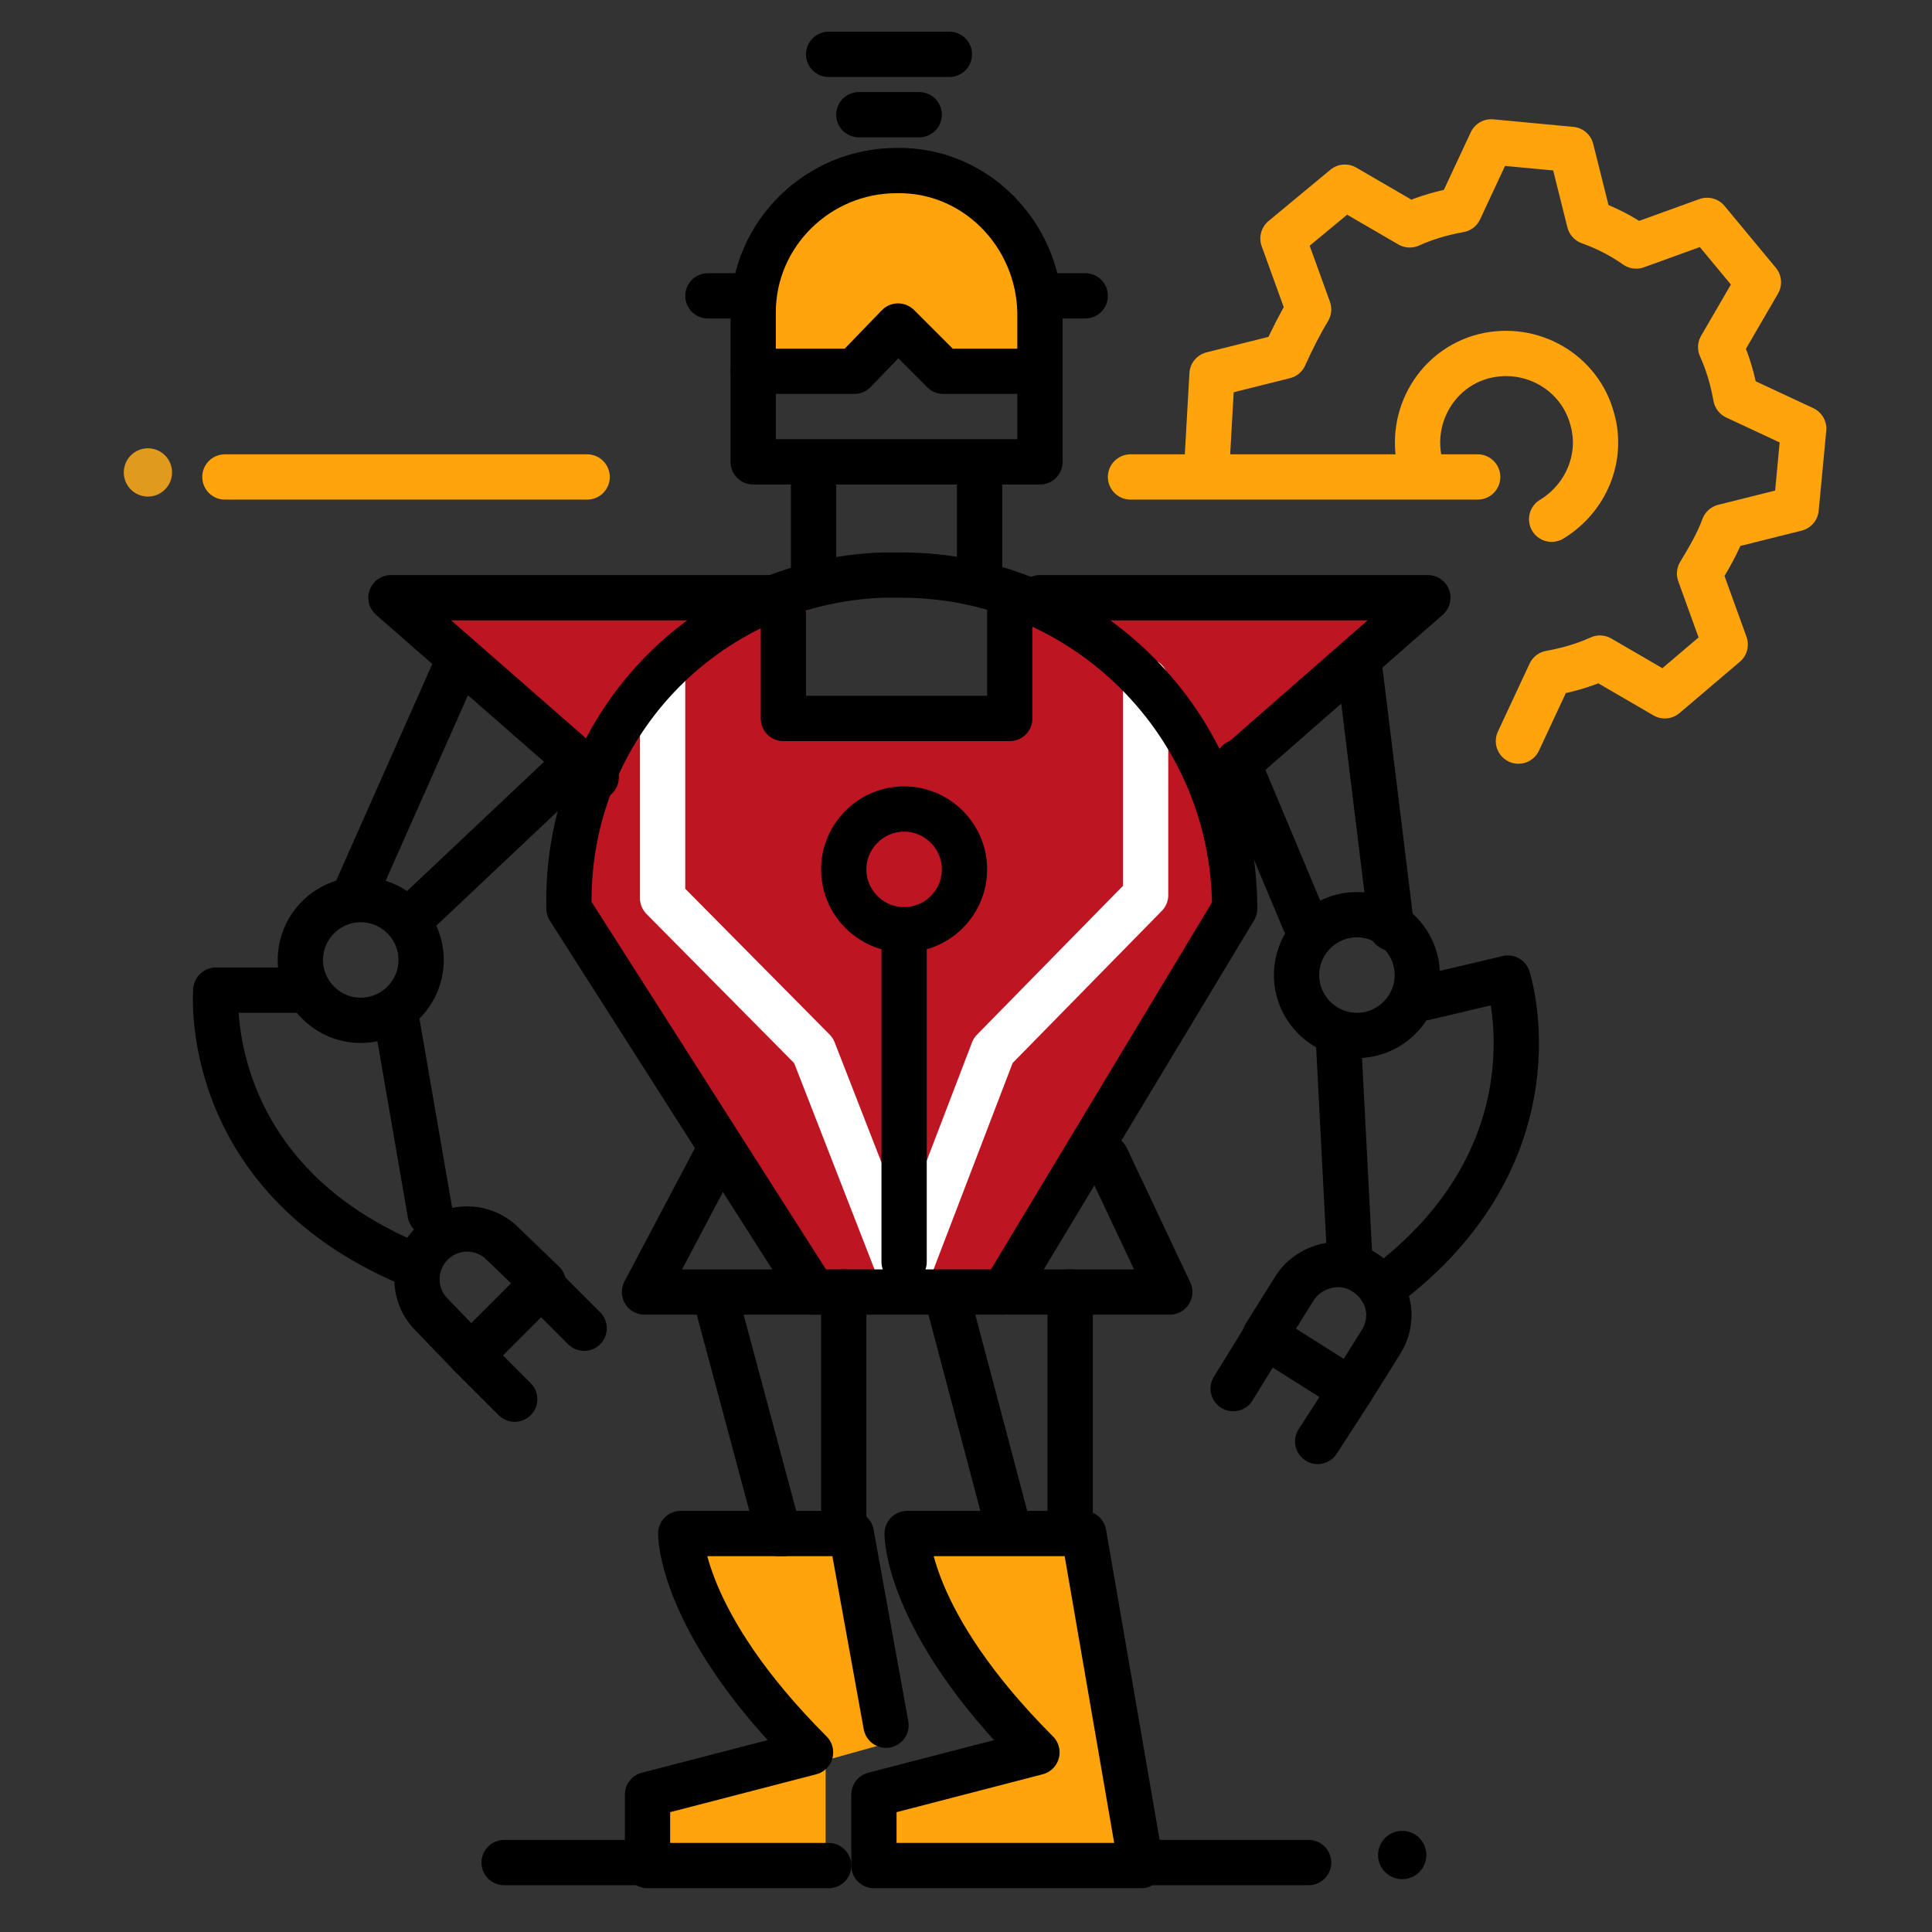 <?xml version="1.0" encoding="utf-8"?>
<!-- Generator: Adobe Illustrator 27.1.1, SVG Export Plug-In . SVG Version: 6.00 Build 0)  -->
<svg version="1.1" id="Laag_1" xmlns="http://www.w3.org/2000/svg" xmlns:xlink="http://www.w3.org/1999/xlink" x="0px" y="0px"
	 viewBox="0 0 128 128" style="enable-background:new 0 0 128 128;" xml:space="preserve">
<rect x="0" y="0" width="128" height="128" fill="#333333" stroke="none"/>
<style type="text/css">
	.st0{fill:#BD1521;}
	.st1{fill:#FFA40D;}
	.st2{fill:none;stroke:#FFA40D;stroke-width:3;stroke-linecap:round;stroke-linejoin:round;}
	.st3{fill:none;stroke:#FFFFFF;stroke-width:3;stroke-linecap:round;stroke-linejoin:round;}
	.st4{fill:none;stroke:#000000;stroke-width:3;stroke-linecap:round;stroke-linejoin:round;}
	.st5{fill:#E09A1E;}
</style>
<g id="color">
	<polygon class="st0" points="67.2,39.4 94.6,39.4 80.8,52.5 	"/>
	<polygon class="st0" points="27.1,39.4 54.6,39.4 40.7,52.5 	"/>
	<path class="st0" d="M67.8,39.3v8.1h-16v-8C43.3,42.8,37.8,51,37.9,60L54,85.4h12.5L81.8,60C81.8,50.9,76.2,42.7,67.8,39.3z"/>
	<path class="st1" d="M54.8,116.6l4.3-1.2l-2.9-14H44.9c0,0-0.1,5.8,8.2,14.5l-10.4,2.8v4.7h12V116.6z"/>
	<path class="st1" d="M67.4,101.4H61c0,0-0.1,5.8,8.6,14.5l-10.8,2.8v4.7h17.7l-3.8-22C72.7,101.4,67.4,101.4,67.4,101.4z"/>
	<path class="st1" d="M50.1,24.5c0,0-0.2-12.8,8.4-12.8s10.4,6.9,10.4,11.7h-6.7L59.7,21L57,24L50.1,24.5z"/>
</g>
<g id="icons">
	<path id="gear-5-icon" class="st2" d="M100.6,49.1l2.1-4.5c1.1-0.2,2.2-0.5,3.3-1l4.3,2.5l4-3.4l-1.7-4.7c0.6-1,1.2-2,1.6-3.1
		l4.8-1.2l0.5-5.3l-4.5-2.1c-0.2-1.1-0.5-2.2-1-3.3l2.5-4.3l-3.4-4.1l-4.7,1.7c-1-0.7-2-1.2-3.1-1.6l-1.2-4.8l-5.3-0.5l-2.1,4.5
		c-1.1,0.2-2.2,0.5-3.3,1l-4.3-2.5l-4.1,3.4l1.7,4.7c-0.6,1-1.1,2-1.6,3.1l-4.8,1.2L80,30.1 M94.1,30.8c-0.8-3.2,1.1-6.4,4.2-7.2
		c3.2-0.8,6.4,1.1,7.2,4.2c0.7,2.5-0.4,5.2-2.7,6.6"/>
	<polyline class="st3" points="75.9,45.1 75.9,59.3 65.8,69.6 59.9,85 53.9,69.6 43.9,59.5 43.9,44.6 	"/>
	<circle cx="92.9" cy="122.9" r="1.6"/>
	<path class="st4" d="M59.4,11.3L59.4,11.3c-5.2,0-9.5,4.2-9.5,9.4c0,0,0,0,0,0v9.9h19v-9.9C68.8,15.5,64.6,11.2,59.4,11.3z"/>
	<line class="st4" x1="49.9" y1="19.6" x2="46.9" y2="19.6"/>
	<line class="st4" x1="71.9" y1="19.6" x2="68.9" y2="19.6"/>
	<line class="st4" x1="53.9" y1="31.6" x2="53.9" y2="37.6"/>
	<line class="st4" x1="64.9" y1="31.6" x2="64.9" y2="37.6"/>
	<path class="st4" d="M66.5,85.6H53.9L37.7,60.2c-0.3-11.9,9-21.7,20.8-22.1c0.4,0,0.8,0,1.2,0l0,0c12.2,0,22.1,9.9,22.1,22.1
		L66.5,85.6z"/>
	<polyline class="st4" points="51.9,39.6 25.9,39.6 39.5,51.5 	"/>
	<polyline class="st4" points="68.9,39.6 94.6,39.6 81,51.5 	"/>
	<line class="st4" x1="30.1" y1="44.4" x2="23.4" y2="59.5"/>
	<path class="st4" d="M27.9,63.6c0,2.2-1.8,4-4,4s-4-1.8-4-4c0-2.2,1.8-4,4-4S27.9,61.4,27.9,63.6z"/>
	<path class="st4" d="M63.9,57.6c0,2.2-1.8,4-4,4s-4-1.8-4-4s1.8-4,4-4S63.9,55.4,63.9,57.6z"/>
	<line class="st4" x1="38.2" y1="50.5" x2="27.6" y2="60.5"/>
	<path class="st4" d="M19.9,65.6h-5.6c0,0-1.1,12.2,12.8,18.1"/>
	<path class="st4" d="M31.2,89.8l-2.6-2.7c-1.3-1.3-1.3-3.4,0-4.7l0,0c1.3-1.3,3.4-1.3,4.7,0c0,0,0,0,0,0l2.7,2.6L31.2,89.8z"/>
	<line class="st4" x1="26.2" y1="67.1" x2="28.5" y2="80.4"/>
	<line class="st4" x1="31.2" y1="89.8" x2="34.1" y2="92.7"/>
	<line class="st4" x1="35.9" y1="85.2" x2="38.7" y2="88"/>
	<line class="st4" x1="90.1" y1="44.4" x2="92.2" y2="61.5"/>
	<path class="st4" d="M85.9,64.6c0,2.2,1.8,4,4,4s4-1.8,4-4c0-2.2-1.8-4-4-4S85.9,62.4,85.9,64.6z"/>
	<line class="st4" x1="82" y1="50.5" x2="86.4" y2="61"/>
	<path class="st4" d="M94.4,66.1l5.5-1.3c0,0,3.8,11.6-8.4,20.6"/>
	<path class="st4" d="M89.5,92.1l2-3.2c1-1.6,0.5-3.6-1.1-4.6c0,0,0,0,0,0l0,0c-1.5-1-3.6-0.5-4.6,1l-2,3.2L89.5,92.1z"/>
	<line class="st4" x1="88.7" y1="69.4" x2="89.4" y2="82.9"/>
	<line class="st4" x1="89.5" y1="92.1" x2="87.3" y2="95.5"/>
	<line class="st4" x1="83.8" y1="88.6" x2="81.7" y2="92"/>
	<line class="st4" x1="59.9" y1="61.6" x2="59.9" y2="83.6"/>
	<polyline class="st4" points="49.9,24.6 56.6,24.6 59.5,21.6 62.5,24.6 67.9,24.6 	"/>
	<line class="st4" x1="56.9" y1="7.6" x2="60.9" y2="7.6"/>
	<line class="st4" x1="54.9" y1="3.6" x2="62.9" y2="3.6"/>
	<polyline class="st4" points="73.3,76.7 77.5,85.6 66.9,85.6 	"/>
	<polyline class="st4" points="47.4,76.7 42.7,85.6 53.9,85.6 	"/>
	<polyline class="st4" points="58.7,114.3 56.4,101.6 51.6,101.6 47.5,86.3 	"/>
	<path class="st4" d="M51.9,101.6h-6.8c0,0-0.1,5.8,8.6,14.5l-10.8,2.8v4.7h12"/>
	<line class="st4" x1="55.9" y1="85.6" x2="55.9" y2="101.6"/>
	<path class="st4" d="M66.9,101.6h-6.8c0,0-0.1,5.8,8.6,14.5l-10.8,2.8v4.7h17.7l-3.8-22H66.9l-4.1-15.5"/>
	<line class="st4" x1="70.9" y1="85.6" x2="70.9" y2="101.6"/>
	<line class="st4" x1="75.7" y1="123.4" x2="86.7" y2="123.4"/>
	<line class="st4" x1="33.4" y1="123.4" x2="43.4" y2="123.4"/>
	<polyline class="st4" points="51.9,40.6 51.9,47.6 66.9,47.6 66.9,39.6 	"/>
	<line class="st2" x1="74.9" y1="31.6" x2="97.9" y2="31.6"/>
	<line class="st2" x1="14.9" y1="31.6" x2="38.9" y2="31.6"/>
	<circle class="st5" cx="9.8" cy="31.3" r="1.6"/>
</g>
</svg>
